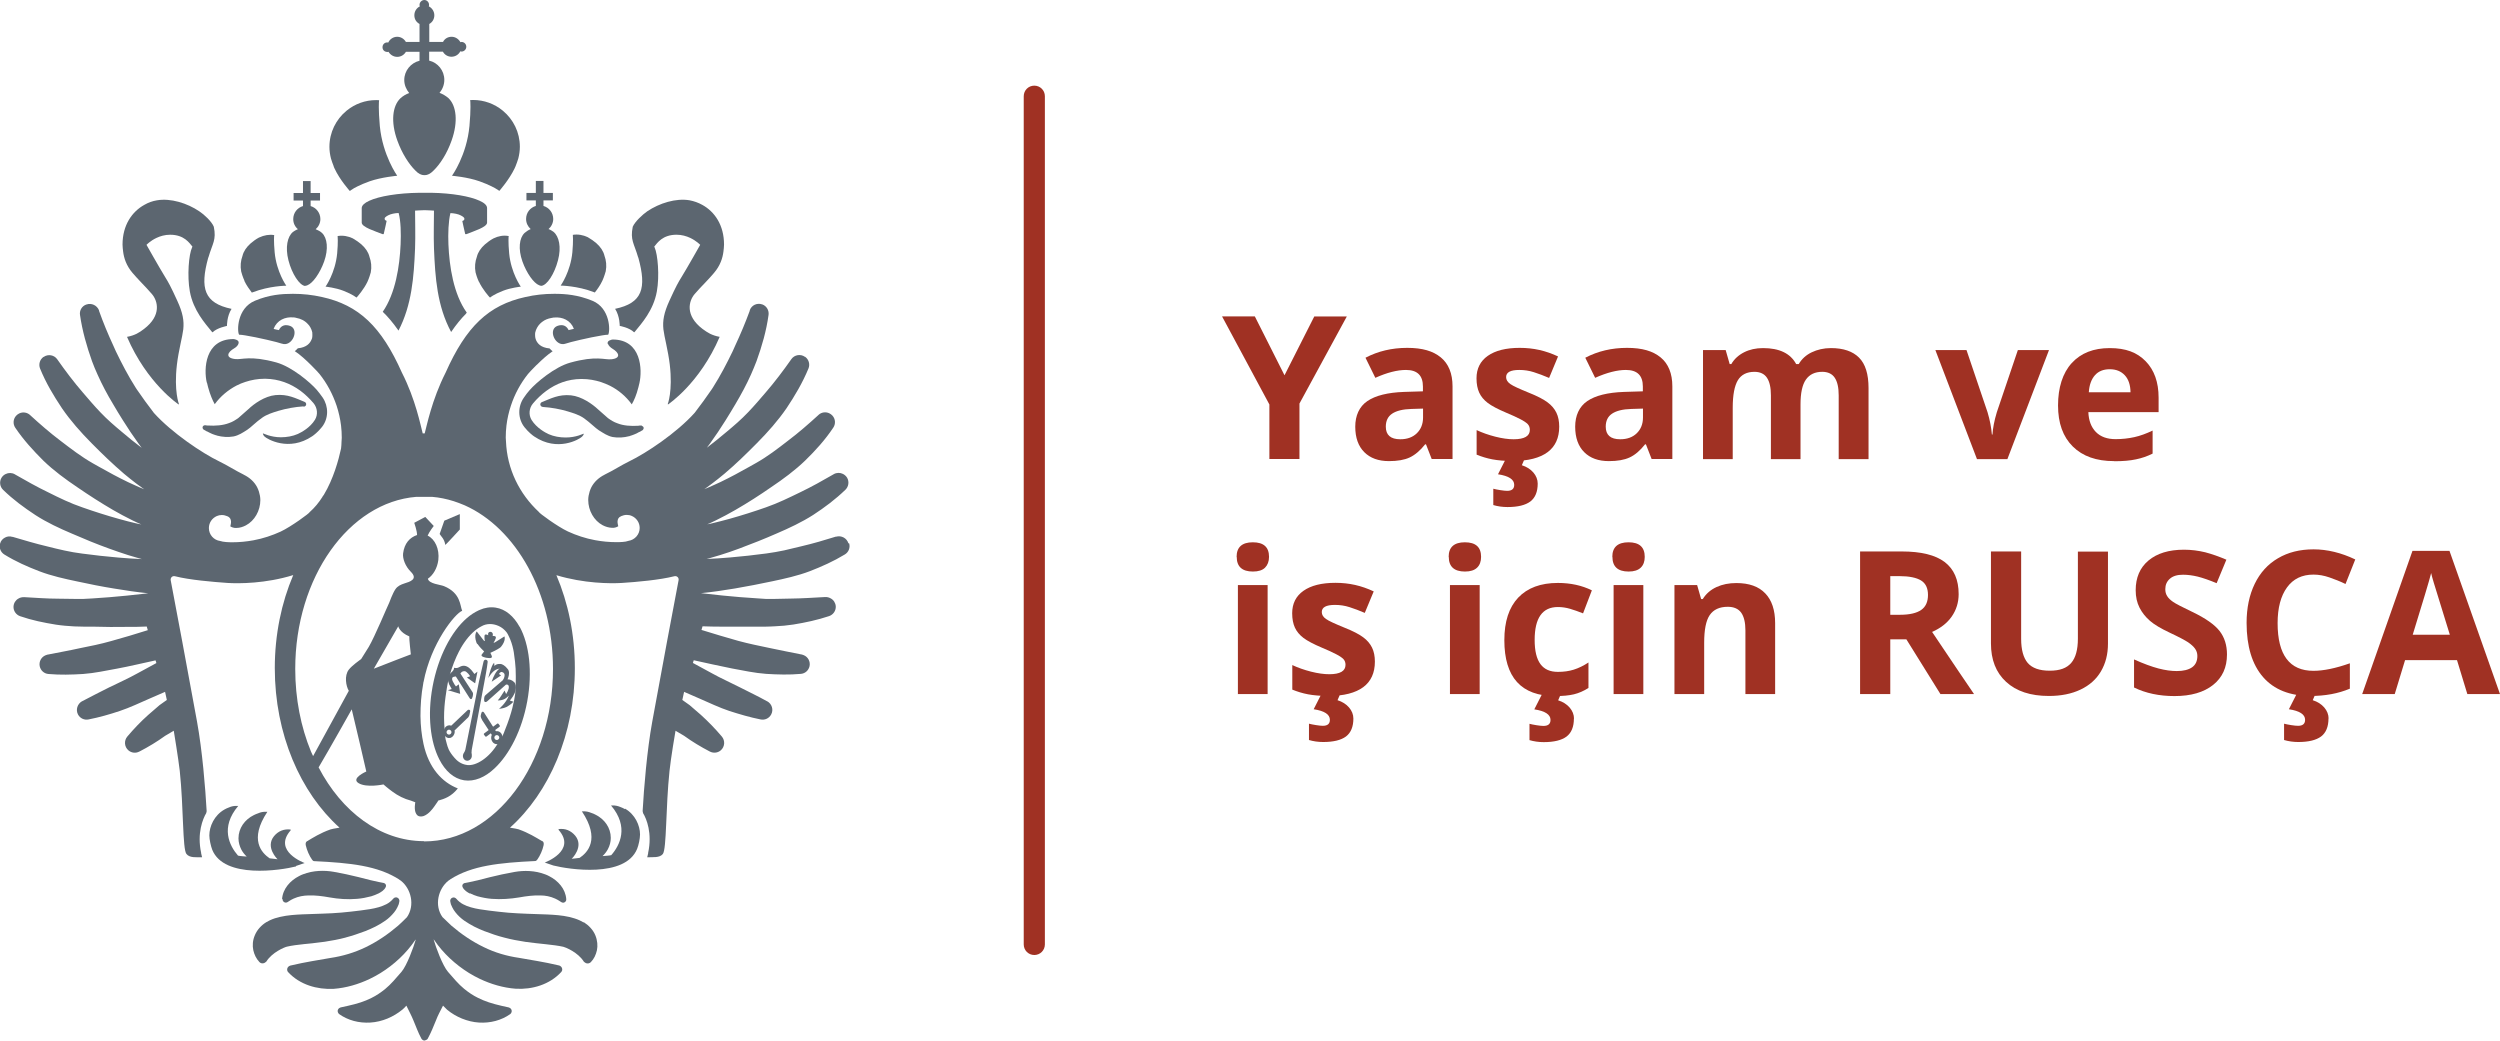 <?xml version="1.0" encoding="UTF-8"?>
<svg id="_Слой_1_копия_" data-name="Слой 1 (копия)" xmlns="http://www.w3.org/2000/svg" viewBox="0 0 212.8 88.57">
  <defs>
    <style>
      .cls-1 {
        fill: #a03123;
      }

      .cls-1, .cls-2 {
        stroke-width: 0px;
      }

      .cls-2 {
        fill: #5c6670;
      }
    </style>
  </defs>
  <path class="cls-1" d="m88.04,81.29c-.5,0-.9-.4-.9-.9V8.19c0-.5.4-.9.9-.9s.9.4.9.9v72.2c0,.5-.4.9-.9.9Z"/>
  <g>
    <path class="cls-1" d="m109.34,31.94l2.53-5h2.77l-4.03,7.41v4.72h-2.56v-4.64l-4.03-7.5h2.79l2.52,5Z"/>
    <path class="cls-1" d="m121.87,39.08l-.49-1.26h-.07c-.43.54-.87.91-1.32,1.12-.45.21-1.04.31-1.76.31-.89,0-1.59-.25-2.1-.76-.51-.51-.77-1.23-.77-2.17s.34-1.71,1.03-2.18c.69-.47,1.73-.73,3.12-.78l1.61-.05v-.41c0-.94-.48-1.41-1.44-1.41-.74,0-1.61.22-2.61.67l-.84-1.71c1.07-.56,2.25-.84,3.55-.84s2.2.27,2.86.81c.66.54,1,1.37,1,2.47v6.18h-1.77Zm-.75-4.3l-.98.03c-.74.02-1.28.16-1.64.4-.36.24-.54.61-.54,1.11,0,.71.41,1.07,1.23,1.07.59,0,1.06-.17,1.41-.51.35-.34.53-.79.53-1.34v-.76Z"/>
    <path class="cls-1" d="m132.72,36.32c0,.95-.33,1.68-.99,2.17s-1.65.75-2.97.75c-.67,0-1.25-.05-1.73-.14-.48-.09-.92-.23-1.34-.4v-2.09c.47.22,1,.41,1.59.56.59.15,1.11.22,1.56.22.92,0,1.38-.27,1.38-.8,0-.2-.06-.36-.18-.49-.12-.12-.33-.27-.63-.42-.3-.16-.7-.34-1.2-.55-.71-.3-1.24-.58-1.57-.83-.33-.25-.58-.55-.73-.88-.15-.33-.23-.73-.23-1.22,0-.82.32-1.46.96-1.91.64-.45,1.54-.68,2.72-.68s2.21.24,3.26.73l-.76,1.83c-.46-.2-.9-.36-1.3-.49-.4-.13-.82-.19-1.24-.19-.75,0-1.12.2-1.12.61,0,.23.12.42.36.59.24.17.77.41,1.58.74.73.29,1.26.57,1.59.82.34.25.59.55.75.88.16.33.24.73.24,1.19Zm-1.83,4.83c0,.71-.21,1.22-.63,1.54-.42.31-1.06.47-1.94.47-.43,0-.84-.06-1.21-.17v-1.39c.15.04.35.08.6.12.25.04.45.06.58.06.4,0,.6-.17.6-.51,0-.46-.46-.76-1.38-.9l.65-1.28h1.6l-.22.51c.41.13.74.34.98.62.24.28.37.6.37.95Z"/>
    <path class="cls-1" d="m140.59,39.08l-.49-1.26h-.07c-.43.54-.86.91-1.32,1.12-.45.21-1.04.31-1.76.31-.89,0-1.59-.25-2.1-.76s-.77-1.23-.77-2.17.34-1.71,1.03-2.18c.69-.47,1.73-.73,3.12-.78l1.61-.05v-.41c0-.94-.48-1.41-1.44-1.41-.74,0-1.61.22-2.62.67l-.84-1.71c1.07-.56,2.25-.84,3.55-.84s2.2.27,2.86.81c.66.54,1,1.37,1,2.47v6.18h-1.77Zm-.75-4.3l-.98.03c-.74.02-1.28.16-1.64.4-.36.24-.54.61-.54,1.11,0,.71.41,1.07,1.23,1.07.59,0,1.06-.17,1.41-.51s.53-.79.53-1.34v-.76Z"/>
    <path class="cls-1" d="m153.27,39.08h-2.53v-5.42c0-.67-.11-1.17-.34-1.51-.22-.33-.58-.5-1.06-.5-.65,0-1.12.24-1.41.71-.29.48-.44,1.26-.44,2.35v4.37h-2.53v-9.28h1.93l.34,1.19h.14c.25-.43.61-.76,1.08-1,.47-.24,1.01-.36,1.62-.36,1.39,0,2.33.45,2.82,1.36h.22c.25-.43.62-.77,1.1-1s1.03-.36,1.64-.36c1.05,0,1.85.27,2.39.81s.81,1.4.81,2.59v6.05h-2.54v-5.42c0-.67-.11-1.17-.34-1.51-.22-.33-.58-.5-1.06-.5-.62,0-1.08.22-1.39.66-.31.44-.46,1.15-.46,2.11v4.66Z"/>
    <path class="cls-1" d="m168.28,39.08l-3.54-9.28h2.65l1.79,5.29c.2.67.32,1.3.37,1.9h.05c.03-.53.15-1.17.37-1.9l1.79-5.29h2.65l-3.54,9.28h-2.6Z"/>
    <path class="cls-1" d="m179.94,39.25c-1.49,0-2.66-.41-3.5-1.24-.84-.83-1.26-1.99-1.26-3.5s.39-2.76,1.17-3.61c.78-.85,1.85-1.27,3.23-1.27s2.33.37,3.06,1.12,1.1,1.78,1.1,3.1v1.23h-5.98c.03.72.24,1.28.64,1.69s.96.61,1.68.61c.56,0,1.09-.06,1.59-.17s1.02-.3,1.56-.56v1.96c-.44.22-.92.39-1.42.49-.5.11-1.12.16-1.84.16Zm-.36-7.82c-.54,0-.96.17-1.26.51-.3.34-.48.82-.52,1.45h3.55c-.01-.62-.17-1.11-.49-1.45-.32-.34-.74-.51-1.28-.51Z"/>
    <path class="cls-1" d="m105.26,47.4c0-.82.46-1.24,1.38-1.24s1.38.41,1.38,1.24c0,.39-.12.7-.34.92s-.57.33-1.03.33c-.92,0-1.38-.42-1.38-1.25Zm2.64,11.68h-2.53v-9.28h2.53v9.28Z"/>
    <path class="cls-1" d="m117.03,56.32c0,.95-.33,1.68-.99,2.17s-1.65.75-2.97.75c-.67,0-1.25-.05-1.73-.14-.48-.09-.92-.23-1.34-.4v-2.09c.47.22,1,.41,1.59.56.59.15,1.11.22,1.56.22.92,0,1.38-.27,1.38-.8,0-.2-.06-.36-.18-.49-.12-.12-.33-.27-.63-.42-.3-.16-.7-.34-1.2-.55-.71-.3-1.24-.58-1.57-.83-.33-.25-.58-.55-.73-.88-.15-.33-.23-.73-.23-1.22,0-.82.32-1.46.96-1.91.64-.45,1.54-.68,2.72-.68s2.21.24,3.26.73l-.76,1.83c-.46-.2-.9-.36-1.3-.49-.4-.13-.82-.19-1.24-.19-.75,0-1.12.2-1.12.61,0,.23.12.42.36.59.24.17.77.41,1.58.74.73.29,1.26.57,1.59.82.34.25.59.55.75.88.16.33.24.73.24,1.19Zm-1.83,4.83c0,.71-.21,1.22-.63,1.54-.42.31-1.06.47-1.94.47-.43,0-.84-.06-1.21-.17v-1.39c.15.04.35.08.6.12.25.04.45.06.58.06.4,0,.6-.17.6-.51,0-.46-.46-.76-1.38-.9l.65-1.28h1.6l-.22.51c.41.13.74.34.98.62.24.28.37.6.37.95Z"/>
    <path class="cls-1" d="m123.31,47.4c0-.82.46-1.24,1.38-1.24s1.38.41,1.38,1.24c0,.39-.11.7-.34.92-.23.22-.57.33-1.03.33-.92,0-1.38-.42-1.38-1.25Zm2.64,11.68h-2.53v-9.28h2.53v9.28Z"/>
    <path class="cls-1" d="m132.38,59.25c-2.89,0-4.33-1.59-4.33-4.76,0-1.58.39-2.78,1.18-3.62.79-.83,1.91-1.25,3.38-1.25,1.07,0,2.04.21,2.89.63l-.75,1.96c-.4-.16-.77-.29-1.11-.39-.34-.1-.69-.15-1.03-.15-1.32,0-1.98.93-1.98,2.8s.66,2.72,1.98,2.72c.49,0,.94-.06,1.35-.19s.83-.33,1.25-.61v2.17c-.41.26-.82.44-1.24.54-.42.1-.94.15-1.58.15Zm1.59,1.91c0,.71-.21,1.22-.63,1.54-.42.31-1.06.47-1.94.47-.43,0-.83-.06-1.21-.17v-1.39c.15.04.35.08.6.12.25.04.45.06.59.06.4,0,.6-.17.6-.51,0-.46-.46-.76-1.38-.9l.65-1.28h1.6l-.22.51c.41.13.74.34.98.62.24.28.37.6.37.95Z"/>
    <path class="cls-1" d="m137.24,47.4c0-.82.46-1.24,1.38-1.24s1.38.41,1.38,1.24c0,.39-.11.7-.34.92-.23.22-.57.33-1.03.33-.92,0-1.38-.42-1.38-1.25Zm2.64,11.68h-2.53v-9.28h2.53v9.28Z"/>
    <path class="cls-1" d="m151.1,59.08h-2.53v-5.42c0-.67-.12-1.17-.36-1.51-.24-.33-.62-.5-1.14-.5-.71,0-1.22.24-1.54.71-.32.47-.47,1.26-.47,2.35v4.37h-2.53v-9.28h1.93l.34,1.19h.14c.28-.45.67-.79,1.17-1.02s1.06-.34,1.69-.34c1.08,0,1.9.29,2.46.88.56.58.84,1.43.84,2.53v6.05Z"/>
    <path class="cls-1" d="m160.9,54.42v4.66h-2.57v-12.14h3.54c1.65,0,2.87.3,3.66.9.79.6,1.19,1.51,1.19,2.73,0,.71-.2,1.35-.59,1.91-.39.56-.95.99-1.67,1.31,1.83,2.73,3.02,4.49,3.57,5.29h-2.86l-2.9-4.66h-1.37Zm0-2.09h.83c.81,0,1.41-.14,1.8-.41.39-.27.58-.7.58-1.28s-.2-.99-.59-1.23-1.01-.37-1.84-.37h-.78v3.28Z"/>
    <path class="cls-1" d="m179.43,46.94v7.85c0,.9-.2,1.68-.6,2.36s-.98,1.19-1.74,1.55c-.76.36-1.65.54-2.69.54-1.56,0-2.77-.4-3.64-1.2s-1.29-1.89-1.29-3.28v-7.82h2.57v7.43c0,.94.19,1.62.56,2.06.38.44,1,.66,1.87.66s1.45-.22,1.83-.66c.38-.44.57-1.13.57-2.07v-7.41h2.56Z"/>
    <path class="cls-1" d="m189.56,55.71c0,1.1-.39,1.96-1.18,2.59-.79.63-1.88.95-3.29.95-1.29,0-2.44-.24-3.44-.73v-2.39c.82.37,1.51.62,2.08.77.57.15,1.09.22,1.56.22.56,0,1-.11,1.3-.32.3-.21.45-.54.45-.96,0-.24-.07-.45-.2-.63s-.33-.36-.59-.54c-.26-.17-.78-.45-1.57-.82-.74-.35-1.3-.68-1.67-1-.37-.32-.67-.69-.89-1.12-.22-.43-.33-.92-.33-1.49,0-1.07.36-1.92,1.09-2.53.73-.61,1.73-.92,3.02-.92.63,0,1.23.08,1.81.22.57.15,1.17.36,1.8.63l-.83,2c-.65-.27-1.18-.45-1.61-.56-.42-.1-.84-.16-1.25-.16-.49,0-.86.11-1.12.34-.26.23-.39.52-.39.89,0,.23.05.42.16.59.1.17.27.33.5.49.23.16.77.44,1.63.85,1.13.54,1.91,1.09,2.33,1.63.42.54.63,1.21.63,2Z"/>
    <path class="cls-1" d="m196.92,48.91c-.97,0-1.72.36-2.25,1.09s-.8,1.74-.8,3.04c0,2.71,1.02,4.06,3.05,4.06.85,0,1.88-.21,3.1-.64v2.16c-1,.42-2.11.62-3.34.62-1.76,0-3.12-.54-4.05-1.61-.93-1.07-1.4-2.61-1.4-4.61,0-1.26.23-2.37.69-3.32.46-.95,1.12-1.68,1.98-2.18.86-.51,1.87-.76,3.03-.76s2.36.29,3.55.86l-.83,2.09c-.45-.22-.91-.4-1.37-.56-.46-.16-.91-.24-1.35-.24Zm1.28,12.24c0,.71-.21,1.22-.63,1.54-.42.31-1.06.47-1.94.47-.43,0-.83-.06-1.21-.17v-1.39c.15.04.35.08.6.12.25.04.45.06.59.06.4,0,.6-.17.6-.51,0-.46-.46-.76-1.38-.9l.65-1.28h1.6l-.22.51c.41.13.74.34.98.62.24.28.37.6.37.95Z"/>
    <path class="cls-1" d="m210.02,59.08l-.88-2.89h-4.42l-.88,2.89h-2.77l4.28-12.19h3.15l4.3,12.19h-2.77Zm-1.49-5.05c-.81-2.62-1.27-4.1-1.37-4.44-.1-.34-.18-.61-.22-.81-.18.71-.71,2.46-1.57,5.25h3.16Z"/>
  </g>
  <g>
    <path class="cls-2" d="m28.4,14.17c.03.06.05.12.08.18.45.97,1.29,1.9,1.29,1.9h.02s.12-.1.36-.24c.08-.05.18-.1.29-.15.26-.13.61-.28,1.03-.43,1-.35,2.34-.47,2.34-.47,0,0-1.24-1.73-1.48-4.23-.13-1.42-.08-2.16-.06-2.2-.08,0-.17-.01-.25-.01-.94,0-1.81.33-2.49.88-.02.01-.03.03-.05.04-.88.73-1.44,1.83-1.44,3.06,0,.34.05.67.13.99.06.2.15.46.24.68h0Z"/>
    <path class="cls-2" d="m52.36,26.29c.41.65.39,1.45.39,1.45,0,0,.82.14,1.23.55,0,0,.06-.06.07-.07.55-.68,1.57-1.79,1.86-3.41.24-1.32.08-3.16-.19-3.75,0-.02-.02-.05-.03-.07.26-.31.7-1.01,1.9-1.01.44,0,.84.12,1.16.27.53.25.85.59.85.59,0,0-1.04,1.85-1.58,2.73-.28.45-.48.8-1.04,2.03-.47,1.03-.59,1.71-.51,2.44.07.62.4,1.8.54,2.99.27,2.28-.18,3.39-.18,3.39,0,0,0,0,.03-.02v.03s2.7-1.78,4.4-5.76h-.02c-.32-.06-.57-.15-.8-.26-.22-.11-.42-.25-.64-.41-1.51-1.15-1.17-2.38-.68-2.96.14-.16.28-.32.43-.48.38-.41.79-.81,1.22-1.32.54-.63.74-1.27.81-1.83.02-.19.05-.39.05-.59,0-1.67-.81-2.81-1.85-3.38-.34-.19-.71-.32-1.08-.39-1.16-.2-2.57.24-3.61.94-.39.27-1.04.87-1.23,1.31-.23,1.13.11,1.41.45,2.58,0,.02.02.04.03.07.71,2.59.35,3.85-1.99,4.34h0Z"/>
    <path class="cls-2" d="m40.77,23.98c.3.65.86,1.27.86,1.27h0l.08.08s.31-.27,1.11-.58c.66-.26,1.51-.35,1.51-.35,0,0-.83-1.16-.99-2.83-.09-.97-.05-1.47-.04-1.48h-.02c-.42-.08-.86,0-1.27.2-.28.15-.52.33-.73.51-.36.32-.6.68-.69,1.06-.15.41-.2.86-.11,1.33,0,.04.15.52.28.79h.01Z"/>
    <path class="cls-2" d="m44.47,22.26c.36,1,.96,1.84,1.42,2.02.07.03.14.05.2.05h0c.48-.06,1.11-1.02,1.41-2.19.29-1.1.09-2.02-.39-2.41-.11-.08-.23-.15-.36-.21-.02,0-.04-.01-.06-.02.24-.21.4-.52.4-.86,0-.53-.35-.97-.83-1.11v-.47h.8v-.64h-.8v-1.02h-.65v1.02h-.8v.64h.8v.47c-.48.14-.83.57-.83,1.11,0,.34.15.64.39.86-.19.08-.37.2-.52.33-.45.43-.56,1.36-.18,2.43Z"/>
    <path class="cls-2" d="m47.72,24.31s1.42.01,2.84.56c.03,0,.04.02.07.03.19-.24.47-.62.65-1.02.13-.27.27-.75.28-.79.09-.47.04-.92-.11-1.33-.09-.38-.33-.74-.69-1.06-.21-.18-.45-.35-.73-.51h0c-.4-.19-.84-.27-1.27-.2,0,0,.05.51-.04,1.48-.16,1.67-.99,2.83-.99,2.83h.02-.02Z"/>
    <path class="cls-2" d="m38.47,14.96s1.33.11,2.34.47c.42.15.77.3,1.03.43.11.06.21.11.29.15.24.14.36.23.36.23h.02s.83-.94,1.29-1.9c.03-.05.05-.11.08-.18.09-.22.18-.48.24-.68.08-.32.13-.65.13-.99,0-1.23-.56-2.33-1.44-3.06-.02-.01-.03-.03-.05-.04-.68-.55-1.55-.88-2.49-.88-.09,0-.17,0-.25.01.02.04.07.79-.06,2.2-.23,2.5-1.48,4.23-1.48,4.23h-.01Z"/>
    <path class="cls-2" d="m39.35,18.8s.16.78.25,1.13h.1c.59-.24,1.76-.59,1.76-.98v-1.24c0-.23-.23-.44-.63-.62-.82-.38-2.36-.65-4.11-.68h-1.02c-1.81.02-3.43.29-4.27.68-.4.18-.64.4-.64.62v1.24c0,.39,1.18.74,1.77.98h.1c.09-.35.25-1.13.25-1.13,0,0-.13-.05-.15-.1-.07-.16.06-.25.28-.37.22-.12.58-.19.89-.2.19.68.21,1.75.17,2.67-.08,1.85-.43,4.16-1.52,5.74.42.4.87.93,1.34,1.6,1.13-2.17,1.31-4.55,1.41-7,.04-1.08,0-2.34,0-3.21.11,0,.46-.04.81-.04s.7.04.8.04c0,.86-.04,2.13,0,3.21.1,2.49.27,4.91,1.46,7.12.43-.63.85-1.14,1.25-1.54.03-.04.05-.08.08-.11-1.13-1.58-1.48-3.93-1.56-5.8-.04-.92,0-1.99.17-2.67.31.01.67.08.89.2s.35.21.28.37c-.02.05-.15.1-.15.1h0Z"/>
    <path class="cls-2" d="m54.64,36.22h-.1c-.07,0-.13,0-.19.02-.65.04-1.28,0-1.8-.21-.3-.1-.55-.26-.8-.44-.06-.05-.72-.63-.84-.74-.48-.45-1.38-1.1-2.31-1.2-1.05-.1-1.72.28-2.48.58-.07.03-.12.1-.13.18,0,.09.05.17.12.2.03,0,.05.03.09.03.75.05,1.46.18,2.13.38.5.15,1,.31,1.39.59.52.37.96.83,1.26,1.02.39.24.73.48,1.17.57.46.08.95.05,1.4-.07.02,0,.04,0,.06-.02.12-.03.24-.08.35-.12.16-.06.31-.13.45-.22,0,0,0,0,.02,0,.09-.05.19-.1.28-.16h0s.09-.11.08-.18c0-.09-.08-.16-.17-.18h0l.02-.02Z"/>
    <path class="cls-2" d="m51.75,29.27c.05.15.21.31.38.41.56.33.76.81-.08.9-.61.07-1.25-.34-3.52.29-1.33.37-2.9,1.71-3.44,2.33-.17.19-.34.41-.5.65-.53.76-.52,1.78.05,2.51.34.43.72.72.83.79,1.99,1.35,3.86.23,4.06.03.16-.16.17-.23.14-.27h0s-.63.33-1.52.33c-.5,0-1.01-.09-1.44-.28-.31-.14-1.03-.53-1.46-1.21-.27-.44-.22-1.01.12-1.41.33-.4.74-.78,1.12-1.06.85-.63,1.84-1.01,2.97-1.02h.08c.57,0,1.12.1,1.64.27.26.09.51.19.75.31.73.37,1.36.91,1.84,1.57h0s0,0,0,.02c.19-.32.4-.79.57-1.46.03-.12.06-.24.09-.37.25-1.11.18-3.7-2.28-3.7-.05,0-.09.02-.14.03-.26.07-.32.21-.28.36l.02-.02Z"/>
    <path class="cls-2" d="m11.29,23.24c.43.5.84.91,1.22,1.32.15.16.29.32.43.48.49.58.83,1.81-.68,2.96-.21.16-.41.3-.63.41-.23.11-.48.2-.8.26h-.02c1.71,3.98,4.4,5.76,4.4,5.76v-.03s.03.02.03.02c0,0-.45-1.11-.18-3.39.14-1.19.47-2.37.54-2.99.08-.74-.04-1.42-.51-2.44-.56-1.23-.76-1.58-1.04-2.03-.54-.88-1.58-2.73-1.58-2.73,0,0,.32-.34.85-.59.32-.15.71-.27,1.16-.27,1.21,0,1.64.71,1.9,1.01-.01.02-.02.05-.03.07-.28.59-.43,2.43-.19,3.75.29,1.61,1.31,2.73,1.86,3.41,0,.01.07.07.07.07.4-.4,1.22-.54,1.23-.55,0,0-.02-.81.39-1.45-2.34-.49-2.7-1.75-1.99-4.34,0-.02.02-.04.03-.07.34-1.17.68-1.45.45-2.58-.18-.45-.83-1.05-1.23-1.31-1.03-.7-2.45-1.14-3.61-.94-.37.06-.74.19-1.08.39-1.03.57-1.85,1.71-1.85,3.38,0,.2.03.39.05.59.07.56.27,1.2.81,1.83Z"/>
    <path class="cls-2" d="m27.72,24.4s.85.09,1.51.35c.8.31,1.11.58,1.11.58l.08-.08h0s.56-.63.86-1.27c.13-.27.27-.75.28-.79.09-.47.04-.92-.11-1.33-.09-.38-.33-.74-.69-1.06-.21-.18-.45-.35-.73-.51-.4-.19-.84-.27-1.27-.2h-.02s.05.51-.04,1.48c-.16,1.67-.99,2.83-.99,2.83h.01Z"/>
    <path class="cls-2" d="m25.97,24.33h0c.06,0,.13-.02.2-.05.46-.18,1.06-1.02,1.42-2.02.38-1.07.27-2-.18-2.43-.15-.14-.34-.24-.54-.32.24-.21.4-.52.4-.86,0-.53-.35-.97-.83-1.11v-.47h.8v-.64h-.8v-1.02h-.65v1.02h-.8v.64h.8v.47c-.48.14-.83.57-.83,1.11,0,.35.15.65.4.86-.02,0-.04.01-.06.02-.13.06-.25.13-.36.21-.48.39-.67,1.31-.39,2.41.3,1.17.94,2.13,1.41,2.19h.01Z"/>
    <path class="cls-2" d="m20.79,23.89c.18.39.46.77.65,1.02.02-.01.04-.03.07-.03,1.42-.55,2.84-.56,2.84-.56h.02s-.83-1.16-.99-2.83c-.09-.97-.05-1.47-.04-1.48-.42-.07-.86.01-1.27.2h-.01c-.28.15-.52.33-.73.51-.36.32-.6.68-.69,1.06-.15.41-.2.86-.11,1.33,0,.04.15.52.28.79h-.02Z"/>
    <path class="cls-2" d="m25.85,34.62s.06,0,.09-.03c.08-.03.13-.11.12-.2,0-.08-.06-.15-.13-.18-.75-.3-1.43-.68-2.48-.58-.93.09-1.84.75-2.31,1.2-.12.11-.78.69-.84.74-.25.18-.5.34-.8.44-.52.2-1.15.25-1.8.21-.06,0-.12,0-.19-.02h-.1c-.09.02-.16.08-.17.18,0,.07.03.14.08.18h0c.09.06.18.11.28.16,0,0,.01,0,.02,0,.14.08.3.15.45.22.12.04.23.09.35.12.02,0,.04,0,.06.02.45.12.94.15,1.4.07.44-.09.78-.32,1.17-.57.3-.19.74-.66,1.26-1.02.39-.28.89-.44,1.39-.59.67-.2,1.39-.33,2.13-.38l.02.02Z"/>
    <path class="cls-2" d="m17.62,32.58c.03.13.06.25.09.37.18.66.39,1.14.57,1.46,0,0,0,0,.01-.02h0c.48-.66,1.12-1.19,1.84-1.57.24-.12.49-.23.75-.31.52-.17,1.06-.27,1.64-.27h.08c1.14.02,2.12.4,2.97,1.02.38.28.78.66,1.12,1.06.33.4.39.97.12,1.41-.42.68-1.14,1.06-1.46,1.21-.43.19-.94.28-1.44.28-.88,0-1.51-.34-1.52-.33h-.01s-.02.11.14.27c.2.2,2.07,1.32,4.06-.03.11-.07.49-.36.83-.79.57-.73.57-1.75.05-2.51-.16-.23-.34-.46-.5-.65-.54-.62-2.11-1.96-3.44-2.33-2.27-.62-2.91-.21-3.52-.29-.84-.1-.64-.58-.08-.9.18-.1.34-.26.38-.41.05-.15-.01-.29-.28-.36-.05-.01-.09-.03-.14-.03-2.46,0-2.54,2.59-2.28,3.7l.02.02Z"/>
    <path class="cls-2" d="m47.57,70.55v.03h.02s0-.02-.02-.03Z"/>
    <path class="cls-2" d="m37.43,45.46c.08.16.41.42.47.92,0,.05,1.24-1.31,1.24-1.31v-1.31l-1.32.56-.4,1.14h0Z"/>
    <path class="cls-2" d="m29.39,79.81c.6-.16,1.14-.34,1.72-.56.28-.11.57-.24.85-.38.29-.15.57-.31.85-.51.27-.19.52-.43.74-.7.11-.13.2-.28.28-.44.04-.08.08-.17.11-.25l.05-.22h0c.04-.16-.06-.32-.21-.36-.06-.02-.12,0-.17.01-.05.02-.1.05-.13.09-.18.21-.37.36-.58.47-.21.11-.43.19-.66.26-.48.14-1.01.21-1.55.28-.53.07-1.11.13-1.64.18-.53.05-1.07.07-1.62.09l-1.7.06c-.59.03-1.21.06-1.91.22-.27.06-.56.15-.86.29-.1.05-.2.1-.3.16-.39.24-.77.63-.96,1.09-.2.45-.22.91-.14,1.29.09.39.25.72.52,1.01.11.12.28.14.42.08.05-.02.17-.12.17-.12.49-.79,1.54-1.22,1.75-1.27.85-.2,2.06-.25,3.23-.42.59-.09,1.19-.2,1.79-.36h-.05Z"/>
    <path class="cls-2" d="m24.05,76.53c-.01.16.11.29.26.3.07,0,.13-.01.18-.05h0l.09-.06c.14-.09.27-.17.41-.23.42-.19.84-.26,1.26-.27.57-.02,1.15.05,1.82.17.72.13,1.54.19,2.32.12.4-.03.8-.11,1.22-.22.21-.07.41-.14.63-.25h0c.19-.11.47-.25.6-.55.05-.12,0-.25-.12-.31-.02,0-.04-.01-.05-.02,0,0-.8-.15-1.13-.24l-1.02-.26c-.7-.17-1.36-.32-2.11-.45-.79-.14-1.74-.13-2.62.21-.11.04-.22.09-.33.15-.75.38-1.39,1.08-1.45,1.96h.03Z"/>
    <path class="cls-2" d="m25.2,73.71s.5-.18.73-.25h0s-2.75-1-1.19-2.78v-.07s0-.01,0,0c-.26-.03-.53-.01-.78.09s-.46.26-.64.48c-.75.93.28,1.94.31,1.96-.15-.01-.52-.07-.68-.08-.67-.46-1.77-1.58-.19-3.96h-.12c-.23-.01-.45.03-.67.13-.12.04-.24.09-.36.15-.78.38-1.31,1.12-1.31,1.98,0,.35.1.68.25.97.11.21.27.41.45.58-.12-.01-.62-.04-.74-.08-.73-.84-1.53-2.4.02-4.23h-.12c-.23-.01-.45.03-.67.13-.14.05-.27.11-.39.18-.86.49-1.28,1.43-1.28,2.2,0,.35.13.92.25,1.23,1.02,2.49,5.83,1.74,7.13,1.41v-.04Z"/>
    <path class="cls-2" d="m49.66,78.51c-.1-.06-.2-.11-.3-.16-.3-.14-.59-.22-.86-.29-.71-.16-1.32-.19-1.91-.22l-1.7-.06c-.55-.02-1.09-.05-1.62-.09-.53-.05-1.11-.11-1.64-.18-.54-.07-1.07-.14-1.55-.28-.24-.07-.46-.15-.66-.26-.21-.11-.4-.26-.58-.47-.04-.04-.08-.07-.13-.09s-.11-.03-.17-.01c-.16.04-.25.2-.21.35h0l.05.22c.03.08.07.16.11.25.08.16.17.31.28.44.21.27.47.51.74.7.28.19.56.36.85.51.28.14.57.27.85.38.58.22,1.12.41,1.72.56.6.16,1.2.27,1.79.36,1.17.17,2.38.23,3.23.42.2.05,1.25.47,1.75,1.27,0,0,.12.1.17.12.14.06.31.03.42-.08.28-.29.43-.62.52-1.01.08-.38.05-.84-.14-1.29-.19-.46-.58-.85-.96-1.09h-.05Z"/>
    <path class="cls-2" d="m40.01,76.04h0c.21.11.42.18.63.25.41.11.82.19,1.22.22.79.06,1.6,0,2.32-.12.67-.12,1.25-.19,1.82-.17.42,0,.84.08,1.26.27.14.06.27.14.41.23l.09.06h0s.11.06.18.06c.16-.01.28-.15.26-.3-.06-.88-.7-1.58-1.45-1.96-.11-.06-.22-.11-.33-.15-.88-.34-1.82-.35-2.62-.21-.75.13-1.41.28-2.11.45l-1.02.26c-.33.09-1.13.24-1.13.24-.02,0-.04,0-.05.02-.12.05-.17.19-.12.31.14.3.41.44.6.55h.02Z"/>
    <path class="cls-2" d="m53.19,68.87c-.12-.07-.25-.13-.39-.18-.21-.09-.44-.14-.67-.13h-.12c1.55,1.83.75,3.4.02,4.23-.12.04-.63.07-.74.08.18-.17.33-.36.45-.58.16-.3.25-.62.25-.97,0-.86-.53-1.6-1.31-1.98-.11-.06-.23-.11-.36-.15-.21-.09-.44-.14-.67-.13h-.12c1.59,2.38.48,3.51-.19,3.96-.15.02-.52.07-.68.08.03-.02,1.06-1.03.31-1.96-.18-.22-.4-.38-.64-.48-.24-.1-.51-.12-.78-.09,0,0,0,.01,0,0v.07c1.57,1.78-1.19,2.78-1.18,2.78h0c.22.08.69.24.73.25,1.3.33,6.11,1.08,7.13-1.41.13-.31.25-.88.25-1.23,0-.77-.42-1.71-1.28-2.2v.04Z"/>
    <path class="cls-2" d="m44.23,53.36c-.5-.91-1.2-1.51-2.04-1.64-.46-.07-.92,0-1.37.2l-.09.04c-.34.16-.68.38-1,.66-1.32,1.15-2.44,3.29-2.91,5.83-.45,2.44-.19,4.69.57,6.18.5.99,1.23,1.65,2.12,1.79.87.13,1.78-.25,2.59-1.02,1.26-1.18,2.33-3.25,2.78-5.71.46-2.52.17-4.84-.64-6.33h0Zm-6.01,4.33c.51-1.93,1.29-2.98,1.29-2.98.45-.66.96-1.14,1.47-1.4.42-.24.94-.26,1.46-.03.27.12.5.31.68.54h0s.06.09.09.14c.03.07.07.13.1.2.18.36.3.74.39,1.17,0,.05.02.11.03.16.19,1.33.18,1.52.17,2.91,0,.08-.04.6-.05.68-.07.52-.27,1.61-.88,3.09-.18.57-.6,1.1-.59,1.1-.72,1.22-1.84,1.94-2.6,1.85-.57-.07-.9-.39-1.09-.61-.53-.6-.58-.93-.66-1.2-.18-.57-.15-.87-.18-1.16-.14-1.5.03-2.6.19-3.61.02-.14.09-.47.13-.69,0,0,0-.07.03-.15"/>
    <path class="cls-2" d="m38.32,57.66c0-.06.02-.11.03-.15"/>
    <path class="cls-2" d="m72.22,46.25c-.07-.22-.22-.4-.41-.5s-.41-.13-.63-.07h-.04c-.95.3-1.95.59-2.93.82-.49.12-.98.24-1.47.35-.49.1-.97.19-1.5.26-1.03.14-2.06.25-3.09.34-.66.06-1.34.1-2,.13.09-.02.19-.05.29-.08.29-.08.57-.16.85-.25.56-.17,1.1-.36,1.64-.56,1.08-.4,2.13-.82,3.18-1.28,1.05-.45,2.14-.96,3.11-1.58.98-.64,1.89-1.32,2.75-2.15.26-.26.33-.67.14-1.01-.09-.15-.22-.26-.36-.33-.24-.12-.53-.12-.78.02l-.03.02c-.9.52-1.86,1.06-2.82,1.52-.97.47-1.88.92-2.91,1.28-1.02.36-2.07.69-3.1.98-.52.14-1.04.28-1.56.4l-.35.07c.26-.11.52-.23.76-.35.56-.27,1.1-.57,1.63-.87,1.06-.61,2.07-1.26,3.05-1.94,1.01-.68,2.02-1.42,2.9-2.27.88-.86,1.69-1.75,2.39-2.8.21-.31.19-.73-.07-1.02-.08-.09-.17-.15-.27-.2-.29-.14-.66-.1-.91.13l-.03.03c-.81.74-1.68,1.5-2.57,2.17-.89.69-1.76,1.36-2.74,1.91-.18.11-.37.21-.55.31-.81.46-1.63.9-2.46,1.3-.16.08-.32.15-.48.22-.3.14-.6.27-.9.39.06-.04.11-.07.16-.11.35-.25.69-.51,1.02-.77.18-.15.36-.29.54-.44.97-.82,1.87-1.7,2.74-2.58.01,0,.02-.02.03-.03.92-.93,1.78-1.9,2.51-2.96.72-1.08,1.36-2.16,1.87-3.39.14-.35.03-.76-.29-.99h-.02c-.37-.26-.89-.17-1.15.2l-.02.03c-.66.94-1.39,1.91-2.16,2.8-.23.27-.46.54-.69.8-.54.62-1.1,1.22-1.71,1.76-.3.27-.61.53-.92.79-.56.47-1.12.93-1.69,1.36.09-.12.18-.23.26-.35.47-.65.91-1.31,1.33-1.98.29-.46.57-.93.85-1.4.48-.81.93-1.64,1.31-2.49.17-.38.33-.77.48-1.16.46-1.28.83-2.55,1.02-3.93.05-.38-.17-.76-.54-.89h-.01c-.43-.15-.9.07-1.05.5v.04c-.36.98-.78,1.99-1.24,2.97-.07.15-.14.32-.21.47-.51,1.06-1.05,2.09-1.67,3.07-.04.06-.07.12-.11.17-.47.69-.96,1.36-1.46,2.01-1.54,1.72-4.14,3.44-5.55,4.12-.68.33-1.38.79-2.09,1.13,0,0-.02,0-.03.02-.47.23-.88.6-1.12,1.06-.06.12-.11.24-.15.37-.07.23-.12.47-.12.72,0,.9.49,1.76,1.23,2.15.25.13.52.21.81.22.05,0,.09,0,.13,0,.25-.03.39-.14.39-.14,0,0-.2-.53.1-.77.05-.03.1-.06.16-.09.14-.06.29-.1.46-.1.15,0,.3.03.43.09.39.17.67.56.67,1.02,0,.56-.42,1.02-.96,1.1-.25.1-.72.11-1.02.11-.62,0-1.23-.06-1.82-.17-.81-.15-1.59-.41-2.31-.74-.88-.41-2.49-1.59-2.47-1.66-1.66-1.54-2.71-3.66-2.8-6.01,0-.11-.02-.21-.02-.32,0-.34.02-.7.06-1.03.07-.58.2-1.15.38-1.69.32-.98.82-1.9,1.45-2.69.06-.08.35-.39.71-.75.02-.02.04-.04.07-.06h0c.41-.41.9-.85,1.32-1.13h0s-.07-.06-.12-.1l-.14-.14c-.77-.07-1.04-.44-1.17-.75,0,0,0-.02,0-.03,0-.02-.02-.05-.03-.07-.04-.12-.04-.46-.02-.51.06-.28.23-.56.37-.7.07-.08.14-.14.22-.2.23-.18.49-.28.77-.33.07-.01.14-.03.21-.04h.03c.71-.07,1.41.23,1.69.96h0l-.45.11h0c-.15-.31-.39-.44-.67-.42-.09,0-.19.03-.3.07-.07.03-.12.06-.17.1-.46.39-.06,1.37.58,1.44.1.01.2,0,.31-.04h0c.28-.11,2.04-.53,3.1-.7.2-.03.38-.06.52-.06h0c.18-.3.19-2.26-1.35-2.89-1.22-.5-2.28-.59-3.23-.59-.87,0-1.66.09-2.46.27-3.14.69-5.05,2.51-6.8,6.44h0c-1.18,2.33-1.61,4.56-1.78,5.17h-.17c-.18-.66-.6-2.88-1.77-5.17h0c-1.75-3.93-3.67-5.75-6.81-6.44-.81-.18-1.61-.27-2.47-.27-.96,0-2.02.08-3.23.59-1.54.64-1.53,2.6-1.35,2.89h.01c.14,0,.32.03.52.06,1.06.17,2.82.59,3.1.7h.01c.11.04.21.05.31.04.7-.08,1.11-1.26.41-1.54-.1-.04-.2-.06-.3-.07-.28-.02-.53.11-.67.42h0s-.43-.08-.45-.11h0c.28-.73.98-1.04,1.69-.97h.03c.07,0,.14.02.21.04.37.07.71.22.99.53.15.14.31.42.37.7.01.05.02.4-.02.51,0,.02-.02.05-.03.07,0,0,0,.02-.01.03-.13.31-.4.67-1.17.75-.03.03-.08.09-.14.14-.05.04-.09.09-.12.1.45.29.98.78,1.4,1.2.37.36.65.68.71.75.63.79,1.12,1.71,1.45,2.69.18.55.31,1.12.38,1.7.04.33.06.7.06,1.04,0,.11-.01.22-.02.33,0,.2-.02.39-.04.58-.21.98-.65,2.58-1.46,3.93-.04.06-.08.12-.13.18h.01c-.31.49-.67.93-1.09,1.3.02.07-1.59,1.25-2.47,1.66-.72.33-1.5.59-2.31.74-.59.11-1.2.17-1.82.17-.3,0-.77-.02-1.02-.11-.54-.07-.96-.53-.96-1.1,0-.46.27-.84.67-1.02.13-.06.28-.09.43-.09.16,0,.32.04.46.1.05.02.11.05.16.09.3.24.1.77.1.77,0,0,.14.11.39.14.04,0,.08,0,.13,0,.29,0,.56-.09.81-.22.74-.39,1.23-1.25,1.23-2.15,0-.25-.05-.49-.12-.72-.04-.13-.09-.25-.15-.37-.24-.47-.65-.83-1.12-1.06-.01,0-.02,0-.03-.02-.7-.34-1.4-.8-2.09-1.13-1.41-.68-4.01-2.41-5.55-4.12-.5-.65-.99-1.32-1.46-2.01-.04-.06-.07-.12-.11-.17-.62-.98-1.16-2.01-1.67-3.07-.07-.15-.14-.31-.21-.47-.45-.97-.87-1.98-1.22-2.97v-.04c-.17-.43-.64-.65-1.07-.5h-.01c-.38.13-.6.51-.54.89.2,1.38.57,2.66,1.02,3.93.14.39.31.78.48,1.16.38.85.82,1.68,1.31,2.49.27.47.56.94.85,1.4.42.67.86,1.33,1.33,1.98.08.12.18.23.26.35-.57-.43-1.14-.89-1.69-1.36-.31-.26-.62-.52-.92-.79-.61-.54-1.17-1.14-1.71-1.76-.23-.27-.46-.53-.69-.8-.77-.89-1.5-1.86-2.16-2.8l-.02-.03c-.26-.37-.78-.46-1.15-.2h-.02c-.32.23-.43.64-.29.99.5,1.23,1.15,2.31,1.87,3.39.73,1.06,1.59,2.03,2.51,2.96.01,0,.02.02.03.03.87.88,1.77,1.75,2.74,2.58.18.15.36.29.54.44.33.26.66.52,1.02.77.05.04.11.07.16.11-.3-.12-.6-.25-.9-.39-.16-.07-.32-.15-.48-.22-.83-.4-1.65-.84-2.46-1.3-.18-.1-.37-.2-.55-.31-.98-.56-1.85-1.23-2.74-1.91-.89-.67-1.76-1.43-2.57-2.17l-.03-.03c-.26-.23-.62-.27-.91-.13-.1.05-.19.11-.27.2-.26.29-.28.71-.07,1.02.71,1.05,1.52,1.93,2.39,2.8.88.85,1.89,1.59,2.9,2.27.99.68,2,1.33,3.05,1.94.53.3,1.07.6,1.63.87.25.12.5.24.76.35l-.35-.07c-.52-.12-1.04-.25-1.56-.4-1.04-.29-2.08-.62-3.1-.98-1.03-.35-1.95-.8-2.91-1.28-.96-.46-1.91-1-2.82-1.52l-.03-.02c-.25-.14-.54-.14-.78-.02-.15.07-.27.18-.36.33-.19.33-.13.75.14,1.01.86.84,1.78,1.51,2.75,2.15.97.63,2.07,1.14,3.11,1.58,1.05.46,2.1.89,3.18,1.28.54.2,1.09.38,1.64.56.28.09.56.17.85.25.1.03.19.05.29.08-.66-.03-1.33-.07-2-.13-1.03-.09-2.06-.2-3.09-.34-.53-.07-1.01-.15-1.5-.26-.49-.11-.98-.22-1.47-.35-.98-.23-1.98-.53-2.93-.81h-.04c-.22-.08-.45-.04-.63.06-.19.1-.35.27-.41.5-.11.37.05.75.36.94.97.6,1.95,1.03,2.99,1.43,1.02.39,2.15.64,3.2.86,1.05.23,2.11.44,3.17.61.96.16,1.89.3,2.89.4-.61.07-1.22.14-1.83.2-.98.1-1.97.18-2.95.24-.25.02-.49.03-.74.04h-.71l-1.43-.02c-.96,0-1.94-.08-2.89-.13h-.03c-.17,0-.33.03-.47.12-.24.13-.4.38-.42.67-.02.38.22.71.56.83,1.01.35,2.01.55,3.05.72.52.08,1.04.12,1.57.15.26,0,.53.02.79.02h.76c1.02.03,2.03.04,3.05.02.7,0,.86,0,1.56-.03l.09.31c-1.16.37-1.96.6-3.13.93-.91.26-1.78.43-2.68.61-.89.2-1.82.36-2.71.54h-.02c-.06.02-.12.04-.17.06-.36.15-.57.54-.49.93.08.37.38.63.74.66,1,.09,1.96.06,2.95,0,.98-.07,1.97-.29,2.91-.46s2.33-.5,3.26-.7l.07.23c-.39.22-1.23.67-1.62.88-.39.22-.78.41-1.17.6-.38.19-.77.37-1.16.56h-.01c-.78.4-1.58.79-2.36,1.21h-.01c-.4.23-.55.73-.34,1.13.18.33.54.49.89.42.92-.18,1.79-.43,2.66-.72s1.72-.7,2.55-1.06c.22-.1,1.09-.47,1.31-.57l.15.69c-.14.09-.62.43-.62.44l-.96.83c-.63.56-1.22,1.18-1.78,1.84-.3.35-.26.88.09,1.18.27.23.64.26.93.1h.01c.77-.4,1.5-.84,2.19-1.34l.73-.43s.4,2.42.51,3.41c.33,3.1.23,6.67.57,7.08.28.35.84.27,1.33.28-.03-.12-.05-.23-.08-.34v-.04c-.36-1.66.14-2.89.44-3.39v-.03s.04-.11.03-.13c-.11-1.97-.37-5.15-.82-7.62-.71-3.94-1.9-10.24-2.24-12.03-.02-.11.02-.2.08-.27.07-.07.18-.1.29-.07,1.21.31,3.19.48,4.47.57.96.06,3.24.06,5.59-.67-1,2.35-1.57,5.05-1.57,7.92,0,5.62,2.18,10.59,5.51,13.58-.39.06-.69.12-.77.15-.86.3-1.53.73-1.9.95,0,0-.02.01-.02.02-.02.01-.05.02-.07.03-.13.07-.14.22-.11.36.09.41.31.91.53,1.21.05.07.1.13.18.13,3.11.15,5.39.39,7.22,1.55,0,0,.02.01.02.02.05.03.1.07.15.1.86.68,1.21,2.09.51,3.1-.24.25-.5.49-.75.72-.85.73-1.78,1.36-2.75,1.83-.97.47-1.99.77-3.01.92-1.04.19-2.07.33-3.42.65h0s-.08.03-.12.06c-.11.07-.17.21-.14.35.01.06.04.11.08.15.99,1.07,2.46,1.49,3.87,1.42,1.07-.08,2.11-.39,3.06-.84.32-.15.62-.32.92-.5,1.18-.73,2.19-1.68,2.95-2.79.02-.02.03-.05.05-.07v.04c-.17.6-.75,2.19-1.21,2.72-.47.54-.89,1.05-1.38,1.45-.37.3-.75.56-1.18.77-.14.07-.29.14-.44.2-.62.26-1.33.42-2.17.6h0s-.08.03-.11.05c-.11.07-.17.19-.14.33.02.08.06.14.12.19.75.53,1.68.78,2.66.72.49-.03.99-.15,1.45-.34.46-.19.89-.45,1.27-.76.13-.1.23-.22.34-.34.21.43.44.86.61,1.28.22.51.39,1.02.67,1.53.06.11.2.17.26.16,0,0,.22-.04.28-.16.28-.51.48-1.02.69-1.53.16-.43.39-.85.61-1.28.11.12.22.23.34.34.38.32.81.57,1.27.76.47.19.96.31,1.45.34.97.06,1.91-.19,2.66-.72.06-.04.1-.11.12-.19.03-.13-.03-.26-.14-.33-.03-.02-.07-.04-.11-.05h0c-.84-.18-1.55-.35-2.17-.61-.15-.06-.3-.13-.44-.2-.43-.21-.81-.47-1.18-.77-.49-.4-.92-.92-1.38-1.45-.46-.53-1.04-2.11-1.21-2.72v-.04s.03.05.05.07c.76,1.12,1.78,2.06,2.95,2.79.3.18.6.35.92.5.95.45,1.99.76,3.06.84,1.41.08,2.88-.35,3.87-1.42.04-.04.06-.09.08-.15.03-.14-.03-.27-.14-.35-.03-.03-.07-.04-.12-.06h0c-1.35-.32-2.38-.46-3.42-.65-1.03-.15-2.04-.44-3.01-.92-.97-.47-1.89-1.09-2.75-1.83-.25-.23-.5-.47-.75-.72-.71-1-.36-2.41.51-3.1.05-.03.1-.07.15-.1,0,0,.02-.01.02-.02,1.83-1.16,4.12-1.4,7.22-1.55.08,0,.13-.07.18-.13.22-.3.45-.81.53-1.21.03-.15.02-.29-.11-.36-.02-.01-.05-.02-.08-.03,0,0-.02-.01-.03-.02-.38-.22-1.05-.65-1.91-.95-.08-.03-.36-.08-.73-.14,3.33-2.98,5.52-7.96,5.52-13.58,0-2.87-.57-5.56-1.57-7.91,2.34.71,4.61.72,5.56.66,1.28-.08,3.26-.26,4.47-.57.11-.03.22,0,.29.07s.1.16.08.27c-.34,1.79-1.53,8.09-2.24,12.03-.45,2.47-.71,5.65-.82,7.62,0,.02.03.12.03.13v.03c.31.5.8,1.73.44,3.39v.04c-.03.11-.04.22-.08.34.5-.02,1.06.06,1.33-.28.33-.42.24-3.98.57-7.08.1-.99.5-3.39.51-3.41l.73.43c.69.5,1.42.94,2.19,1.34h0c.29.15.66.13.93-.1.35-.3.39-.83.09-1.18-.56-.66-1.15-1.27-1.78-1.84l-.96-.83s-.49-.34-.62-.44l.15-.69c.22.1,1.09.47,1.31.57.83.36,1.68.77,2.55,1.06.88.28,1.75.54,2.66.72.35.07.71-.09.89-.42.22-.4.07-.91-.34-1.13h-.01c-.77-.43-1.58-.81-2.36-1.21h0c-.39-.19-.77-.38-1.16-.57s-.78-.38-1.17-.6c-.39-.21-1.23-.66-1.62-.88l.07-.23c.93.2,2.32.52,3.26.7.93.17,1.93.39,2.91.46.99.06,1.95.09,2.95,0,.36-.03.66-.29.74-.66.08-.39-.13-.78-.49-.93-.05-.02-.11-.04-.17-.06h-.02c-.89-.19-1.82-.35-2.71-.55-.9-.19-1.76-.36-2.68-.61-1.17-.33-1.96-.57-3.13-.93l.09-.31c.71.02.86.03,1.56.03,1.02,0,2.03,0,3.05,0h.76c.27,0,.53-.02.79-.03.53-.02,1.05-.07,1.57-.15,1.04-.17,2.03-.38,3.05-.72.34-.12.58-.45.56-.83-.02-.29-.18-.54-.42-.67-.14-.08-.3-.13-.47-.12h-.03c-.95.05-1.94.12-2.89.13l-1.43.03h-.71c-.25-.02-.5-.03-.74-.05-.98-.06-1.97-.14-2.95-.24-.61-.06-1.22-.13-1.83-.2,1-.1,1.93-.24,2.89-.4,1.07-.18,2.12-.39,3.17-.61,1.04-.22,2.18-.47,3.2-.86,1.03-.4,2.02-.84,2.99-1.43.31-.19.47-.57.36-.94h-.08Zm-36.12,25.35h-.04c-3.7-.02-6.97-2.5-8.94-6.28.92-1.55,2.82-4.94,2.82-4.94.18.69,1.24,5.29,1.24,5.29,0,0-1.34.58-.66.99.68.42,2.12.11,2.12.11,0,0,.37.33.76.61.47.35,1,.62,1.58.77.22.08.37.14.37.14,0,0-.13.64.07.97.08.13.16.24.41.24.07,0,.15-.02.23-.04.22-.08.44-.26.56-.39.31-.32.42-.55.65-.86,0-.01,0-.04.02-.06.55-.15,1.13-.35,1.68-1.04-1.34-.52-2.48-1.75-2.92-3.78-.16-.74-.25-1.54-.26-2.39,0-.89.06-1.82.24-2.78,0-.03,0-.07.02-.1.63-3.32,2.69-5.85,3.29-6.07-.19-.43-.11-1.51-1.55-2.1-.31-.13-1.28-.19-1.37-.63.45-.31.8-.89.89-1.59.11-.94-.28-1.78-.91-2.08.15-.35.52-.82.52-.82l-.72-.77-.15.08-.79.42s.24.68.24,1.04c-.62.21-1.08.7-1.19,1.57-.05.43.18,1.09.67,1.57.26.26.31.48.15.65-.36.36-1.09.27-1.47.82-.24.35-.53,1.15-.53,1.15-.18.36-1.22,2.87-1.74,3.76-.13.22-.65,1.04-.65,1.04,0,0-.23.16-.48.36-.21.17-.43.36-.57.54-.4.51-.24,1.41,0,1.8l-3.04,5.56c-.12-.25-.18-.39-.18-.39-.86-2.09-1.34-4.49-1.34-7.03,0-7.8,4.57-14.19,10.31-14.65h1.33c.63.05,1.25.18,1.85.37.31.1.62.22.93.35,4.36,1.94,7.52,7.45,7.52,13.93,0,8.09-4.92,14.68-10.97,14.68v-.02Zm-1.13-15.9s-2.13.81-3.15,1.22l2.08-3.61s.1.51.94.86c-.03.13.13,1.53.13,1.53Z"/>
    <path class="cls-2" d="m32.96,4.43s.08-.02.11-.02c.15.25.42.43.74.43h0c.32,0,.59-.17.74-.43h1.16v.76c-.74.18-1.3.85-1.3,1.64,0,.42.17.81.42,1.11-.28.1-.53.25-.75.45-.67.64-.84,1.99-.26,3.59.4,1.11.99,2.02,1.54,2.56.25.27.51.39.74.39h.06c.23,0,.48-.12.74-.39.56-.54,1.15-1.45,1.54-2.56.57-1.6.41-2.95-.26-3.6-.23-.2-.49-.35-.77-.46.25-.29.41-.68.41-1.1,0-.79-.55-1.47-1.29-1.64v-.76h1.17c.14.26.42.43.73.43h0c.32,0,.61-.18.75-.46.03.01.06.02.1.02.22,0,.41-.18.41-.41s-.18-.41-.41-.41c-.03,0-.06.01-.09.02-.15-.27-.43-.46-.75-.46h0c-.32,0-.6.17-.73.44h-1.17v-1.53c.27-.15.43-.42.43-.74s-.19-.62-.47-.76c.02-.04.02-.08.02-.13C36.52.19,36.34,0,36.12,0s-.41.19-.41.41c0,.05,0,.09.03.13-.28.14-.47.42-.47.76s.17.59.44.74v1.53h-1.16c-.15-.26-.42-.44-.74-.44h0c-.33,0-.63.2-.76.49-.03,0-.06-.01-.09-.01-.22,0-.4.17-.4.41s.18.4.4.4h0Z"/>
    <path class="cls-2" d="m43.76,58.06c-.17-.17-.38-.24-.56-.23.1-.21.17-.51.1-.73-.02-.06-.05-.12-.1-.17h0c-.24-.31-.45-.38-.55-.41-.07,0-.39-.05-.56.17l-.03-.28c-.13.11-.26.47-.29.56-.07.21-.21.74-.21.74.4-.64.62-.72.97-.81-.3.21-.54.69-.68,1.13l.8-.54-.18-.12c.1-.16.2-.23.37-.12.06.04.1.1.11.19,0,.07,0,.25-.15.46h0l-1.45,1.25c-.11.09-.15.18-.14.48,0,.1.11.21.29.04l1.55-1.38c.08-.06.19,0,.22.04.09.13.04.4-.19.75l-.13-.3c-.13.18-.37.62-.58.84,0,0,.41.03.72-.21.09-.07.16-.13.23-.2-.26.66-.84,1.13-.85,1.13,0,0,.4-.04.62-.15.22-.12.43-.25.61-.46l-.3-.1c.15-.2.38-.45.48-.86.07-.32.03-.56-.12-.72h0Z"/>
    <path class="cls-2" d="m40.45,58.14l.19-.97-.26.2s-.19-.27-.26-.34c-.25-.28-.51-.4-.76-.35-.29.06-.35.25-.71.16,0,.27-.25.37-.41.59-.15.21-.15.49,0,.84.04.08.21.38.21.38l-.33.1,1.05.31c0-.11-.12-.81-.12-.81l-.24.18c-.1-.12-.14-.2-.2-.31-.1-.17-.16-.3-.11-.42.04-.1.21-.11.3-.12l1.17,1.84c.06.11.17.11.2.04.11-.22.12-.47.06-.53l-1.04-1.6c.04-.08.16-.18.25-.19.15-.03.21,0,.35.14.1.08.19.23.23.28l-.28.11c.21.14.56.39.68.48h.03Z"/>
    <path class="cls-2" d="m40.65,54.82c.15.23.43.51.56.63,0,0-.18.23-.21.27-.11.19.37.26.4.27.06,0,.51.11.47-.11,0-.05-.13-.31-.13-.31.16-.07.55-.25.78-.41.03-.02.1-.07.13-.11.44-.54.29-.88.29-.88l-.81.51c-.07.05-.12,0-.12,0,.07-.04.17-.29.19-.35.03-.1,0-.17-.12-.19-.11-.02-.16,0-.16,0,.03-.04.02-.04.03-.06,0,0,0-.02,0-.02,0,0,0-.03,0-.05h0v-.02c0-.11-.09-.21-.21-.21-.09,0-.17.06-.19.14v.02s0,.02,0,.14c0,0-.04-.05-.15-.07-.12-.02-.15.03-.16.14,0,.07-.02.27.04.4,0,0-.06.03-.11-.04l-.59-.76s-.26.27-.03.93c0,.04.06.11.08.14h0Z"/>
    <path class="cls-2" d="m39.8,61.12c.09-.09.15-.2.17-.32l.05-.24c.03-.13-.12-.2-.22-.11l-1.36,1.29-.04.03s-.07-.02-.1-.03c-.06,0-.12,0-.18.02s-.12.05-.17.1c-.2.19-.24.53-.09.76.08.11.19.18.31.2.1,0,.2,0,.28-.07.02-.02.04-.03.07-.05.12-.11.23-.33.17-.52l1.11-1.07h0Zm-1.58,1.41c-.12,0-.21-.1-.21-.21s.1-.21.21-.21.21.1.21.21-.1.21-.21.21Z"/>
    <path class="cls-2" d="m42.36,62.24s-.1,0-.15,0l-1.01-1.59c-.07-.11-.2-.09-.22.04l-.04.13c-.03.16-.06.17.11.49l.81,1.24c-.08.19-.07.41.05.58.08.12.19.19.32.21s.26-.03.36-.12h0c.2-.19.24-.54.09-.77-.08-.12-.19-.19-.32-.21h0Zm-.07.75c-.12,0-.21-.1-.21-.21s.1-.21.21-.21.21.1.21.21-.1.21-.21.21Z"/>
    <path class="cls-2" d="m40.14,63.9c.3-1.6,1.07-5.76,1.08-5.8.06-.34.24-1.24.29-1.75.03-.19-.28-.31-.35-.04-.09.37-.31,1.33-.39,1.7h0s-.84,4.2-1.16,5.81c-.02.09-.07.18-.12.26-.04.05-.07.12-.08.19-.04.23.1.45.31.48.21.03.41-.13.44-.36v-.16c-.02-.11-.04-.22,0-.33h-.01Z"/>
    <rect class="cls-2" x="41.09" y="61.98" width="1.54" height=".33" rx=".07" ry=".07" transform="translate(-28.9 37.52) rotate(-36.85)"/>
  </g>
</svg>